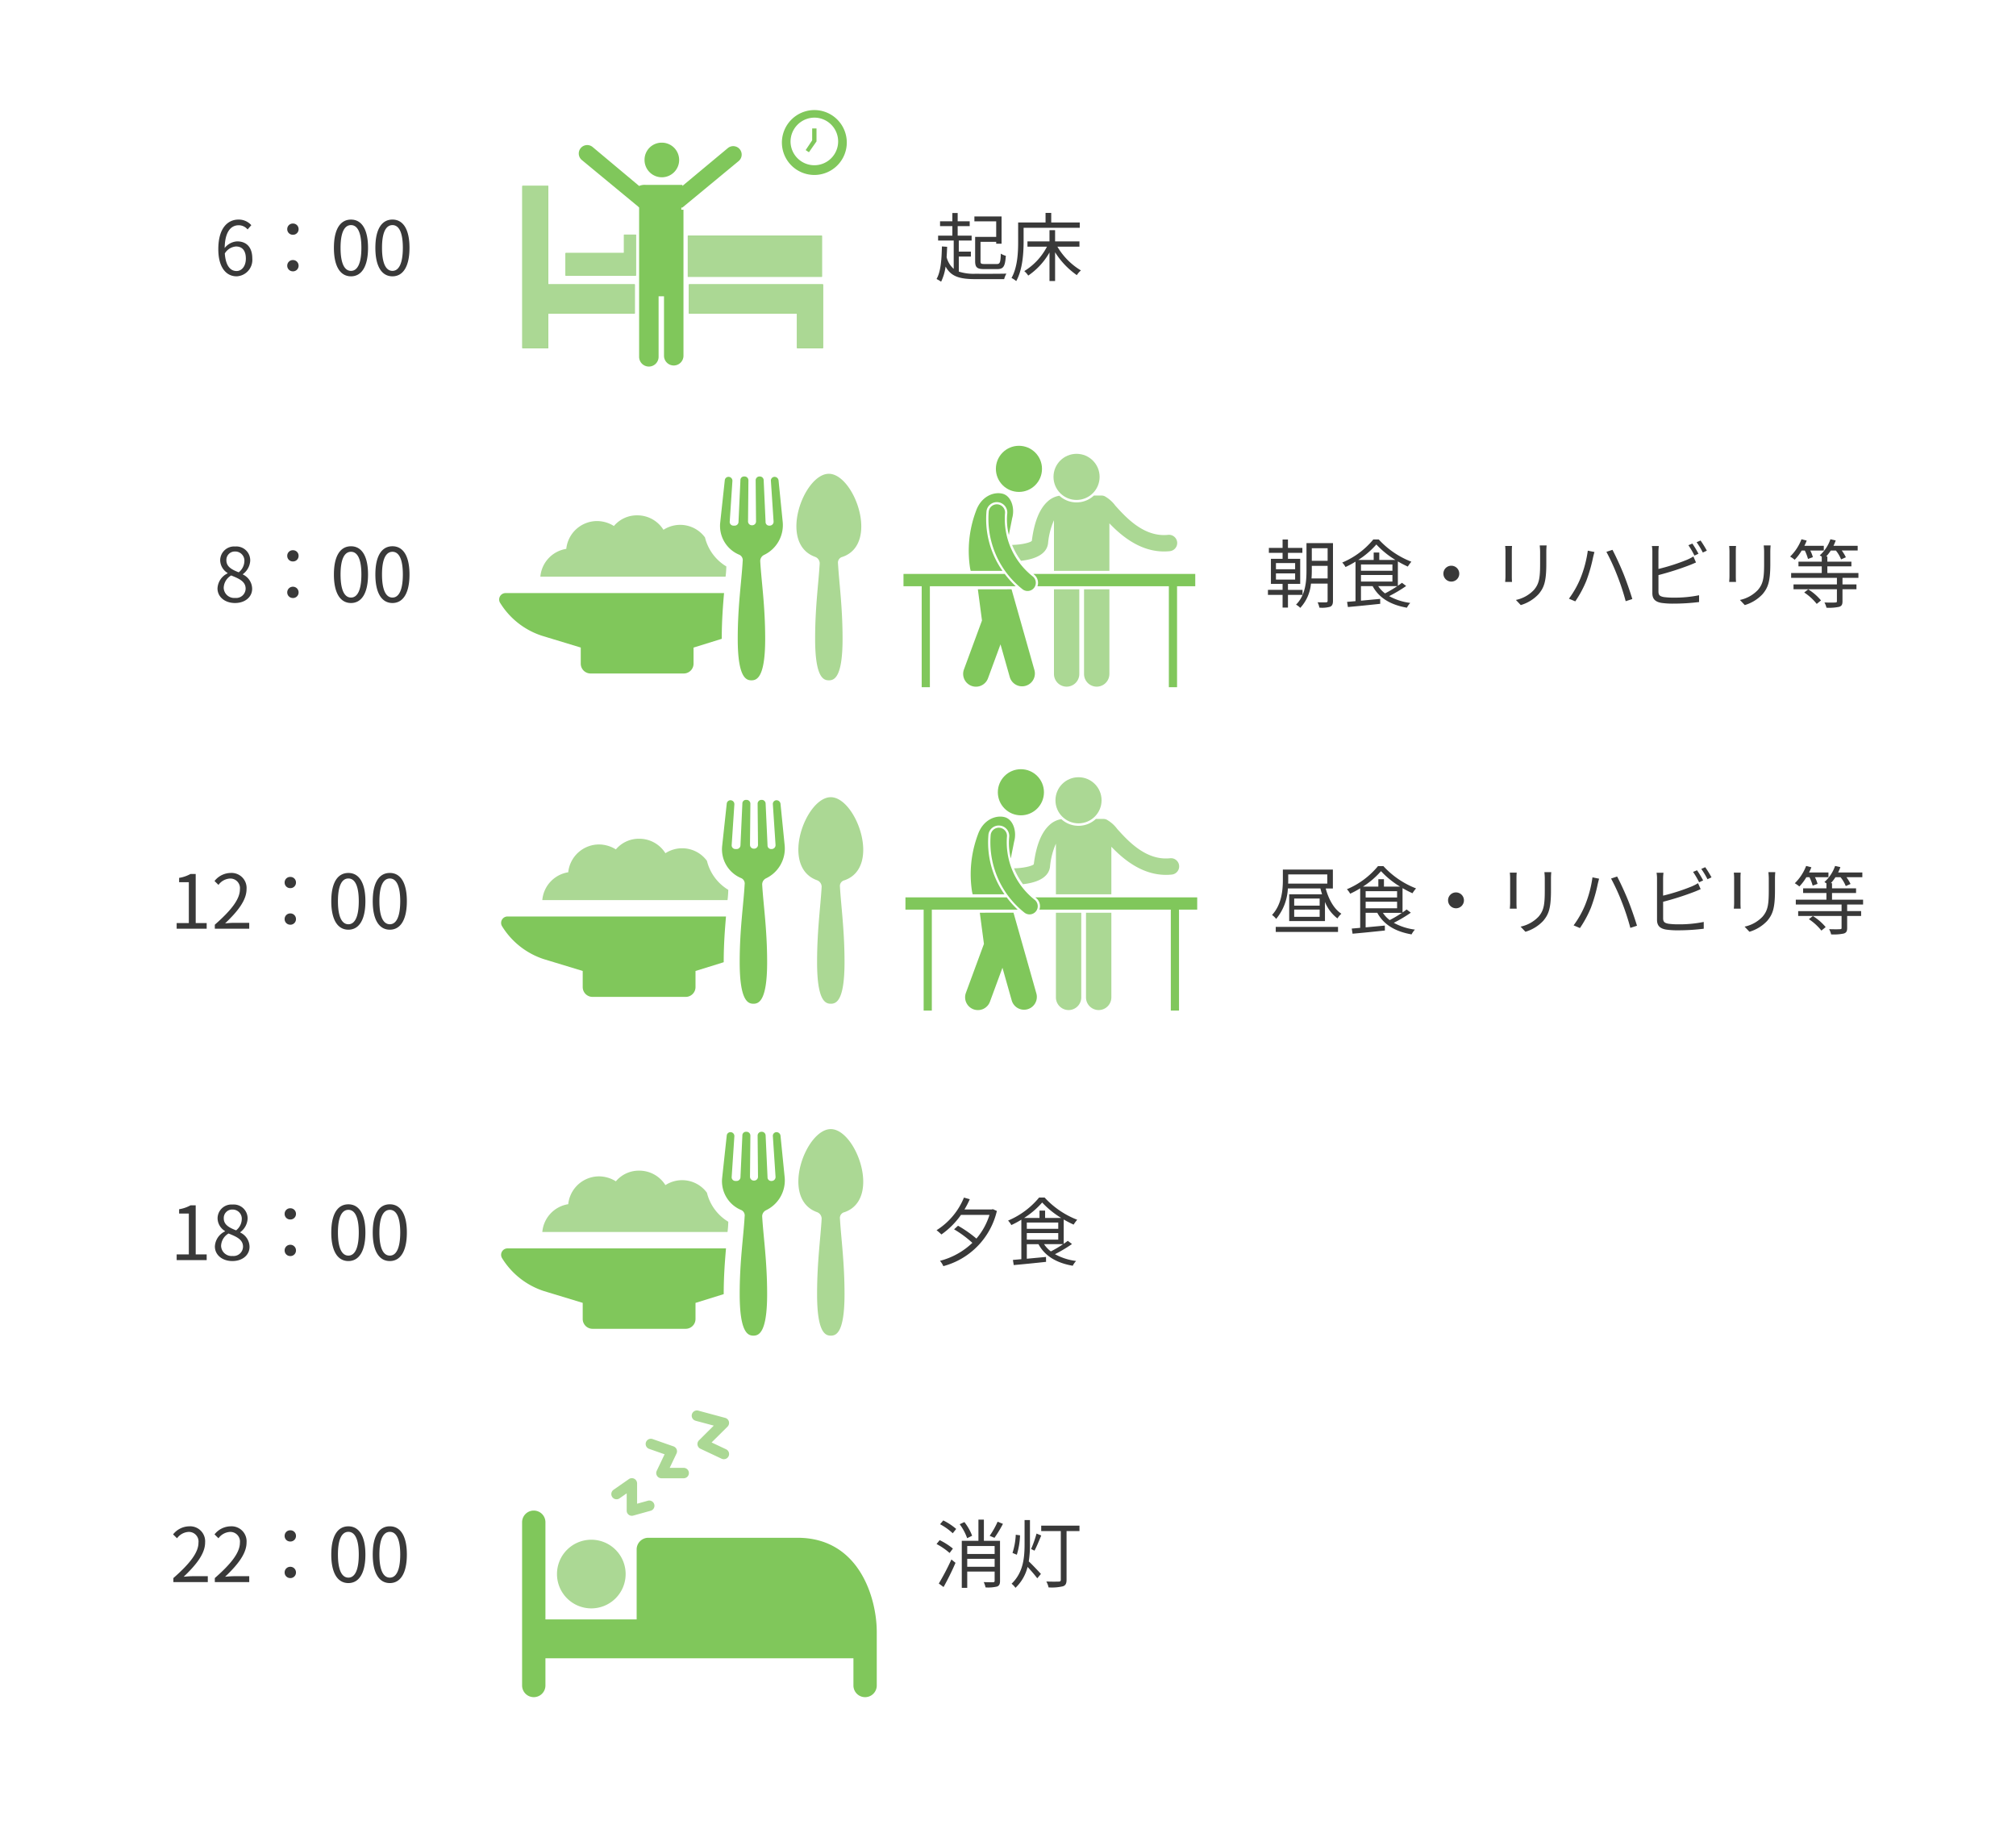 <svg xmlns="http://www.w3.org/2000/svg" width="432" height="391" viewBox="0 0 432 391">
  <g id="nyuinflow" transform="translate(-8003 13901)">
    <path id="パス_252" data-name="パス 252" d="M-18.648.208c2.208,0,3.68-1.328,3.68-3.04A3.422,3.422,0,0,0-16.952-5.9v-.08a3.846,3.846,0,0,0,1.568-2.832A2.966,2.966,0,0,0-18.6-11.9a2.975,2.975,0,0,0-3.216,2.976,3.261,3.261,0,0,0,1.584,2.7v.08a3.757,3.757,0,0,0-2.16,3.232C-22.392-1.1-20.808.208-18.648.208Zm.8-6.576c-1.376-.544-2.64-1.152-2.64-2.56a1.8,1.8,0,0,1,1.856-1.9,1.957,1.957,0,0,1,2,2.1A3.146,3.146,0,0,1-17.848-6.368ZM-18.616-.88a2.249,2.249,0,0,1-2.448-2.16,3.188,3.188,0,0,1,1.6-2.656c1.664.672,3.1,1.264,3.1,2.832A2.032,2.032,0,0,1-18.616-.88ZM-6.232-8.7A1.181,1.181,0,0,0-5.016-9.9a1.181,1.181,0,0,0-1.216-1.2A1.181,1.181,0,0,0-7.448-9.9,1.181,1.181,0,0,0-6.232-8.7Zm0,7.84a1.191,1.191,0,0,0,1.216-1.2A1.2,1.2,0,0,0-6.232-3.28,1.2,1.2,0,0,0-7.448-2.064,1.191,1.191,0,0,0-6.232-.864ZM6.216.208C8.44.208,9.864-1.824,9.864-5.9c0-4.064-1.424-6.048-3.648-6.048-2.24,0-3.664,1.968-3.664,6.048S3.976.208,6.216.208Zm0-1.168c-1.344,0-2.24-1.488-2.24-4.944,0-3.424.9-4.864,2.24-4.864,1.328,0,2.224,1.44,2.224,4.864C8.44-2.448,7.544-.96,6.216-.96ZM15.1.208c2.224,0,3.648-2.032,3.648-6.112,0-4.064-1.424-6.048-3.648-6.048-2.24,0-3.664,1.968-3.664,6.048S12.856.208,15.1.208Zm0-1.168c-1.344,0-2.24-1.488-2.24-4.944,0-3.424.9-4.864,2.24-4.864,1.328,0,2.224,1.44,2.224,4.864C17.32-2.448,16.424-.96,15.1-.96Z" transform="translate(8072 -13772)" fill="#393939"/>
    <path id="パス_257" data-name="パス 257" d="M2.416,12.856H6.528v1.328H2.416Zm0-2.208H6.528v1.328H2.416Zm5.7,6.816V16.392H4.992v-1.28H7.616V9.736H4.992V8.456H8.08V7.4H4.992V5.608H3.84V7.4H.9V8.456H3.84v1.28h-2.5v5.376h2.5v1.28H.7v1.072H3.84v2.72H4.992v-2.72Zm1.92-3.52c.048-.592.064-1.168.064-1.7v-.992h3.392v2.688Zm3.456-6.48v2.7H10.1v-2.7ZM14.64,6.376H8.96v5.872c0,2.336-.208,5.3-2.24,7.312a3.9,3.9,0,0,1,.912.688,8.8,8.8,0,0,0,2.288-5.2h3.568v3.68c0,.256-.1.32-.336.336-.208.016-.976.016-1.808-.016a4.871,4.871,0,0,1,.384,1.152,6.336,6.336,0,0,0,2.3-.192c.448-.208.608-.576.608-1.264Zm13.776,9.216a23.474,23.474,0,0,1-2.624,1.552,6.079,6.079,0,0,1-1.456-1.552ZM20.64,13.208h6.736v1.408H20.64Zm0-2.256h6.736V12.3H20.64Zm3.92-.976V8.392h-1.2V9.976h-3.3a17.945,17.945,0,0,0,3.872-3.312,19.022,19.022,0,0,0,4.08,3.312Zm4.864,4.9c-.256.192-.56.416-.88.64V10.3a22.625,22.625,0,0,0,2.128,1.1,7.916,7.916,0,0,1,.768-1.04,18.6,18.6,0,0,1-6.992-4.768H23.28a17.3,17.3,0,0,1-6.656,4.944,4.748,4.748,0,0,1,.7.96,19.821,19.821,0,0,0,2.144-1.152v8.464c-.672.064-1.28.112-1.808.16l.176,1.1c1.824-.16,4.432-.416,6.928-.688l-.016-1.056-4.112.384v-3.12h2.5c1.36,2.544,3.9,4.032,7.344,4.624a4.55,4.55,0,0,1,.72-1.024,12.572,12.572,0,0,1-4.528-1.456A29.667,29.667,0,0,0,30.32,15.56ZM38.3,12.92a1.7,1.7,0,1,0,1.7-1.7A1.687,1.687,0,0,0,38.3,12.92ZM51.536,6.984c.032.3.064.864.064,1.152v5.328c0,.48-.048.992-.064,1.232h1.472c-.032-.288-.048-.816-.048-1.216V8.136c0-.384.016-.848.048-1.152Zm7.408-.112c.032.384.08.848.08,1.376v2.528c0,3.024-.192,4.32-1.344,5.648a7.382,7.382,0,0,1-3.84,2.128l1.04,1.1a8.546,8.546,0,0,0,3.808-2.336c1.152-1.376,1.664-2.64,1.664-6.48V8.248c0-.528.032-.992.064-1.376Zm8.72,7.056A20.392,20.392,0,0,1,65.2,18.28l1.36.576a23.77,23.77,0,0,0,2.368-4.4,33.843,33.843,0,0,0,1.44-5.008c.08-.336.192-.8.3-1.168l-1.424-.288A24.806,24.806,0,0,1,67.664,13.928Zm7.888-.608a50.141,50.141,0,0,1,1.808,5.5l1.424-.464c-.432-1.44-1.28-3.9-1.92-5.472-.688-1.7-1.712-3.9-2.336-5.072l-1.3.432A45,45,0,0,1,75.552,13.32ZM92.96,8.648a22.406,22.406,0,0,0-1.312-2.176l-.848.352a18.285,18.285,0,0,1,1.3,2.224Zm-8.576,4.576a61.339,61.339,0,0,0,6.544-2.08c.48-.176,1.056-.432,1.5-.624l-.56-1.28a10.589,10.589,0,0,1-1.408.72,43.582,43.582,0,0,1-6.08,1.952V8.3a10.626,10.626,0,0,1,.08-1.3H82.976a6.968,6.968,0,0,1,.1,1.3v8.8c0,1.3.688,1.856,1.92,2.08a16.814,16.814,0,0,0,2.56.16A44.735,44.735,0,0,0,93.088,19V17.544a26.187,26.187,0,0,1-5.472.512,15.206,15.206,0,0,1-2.112-.128c-.784-.16-1.12-.368-1.12-1.184Zm8.176-7.04a16.819,16.819,0,0,1,1.328,2.208l.864-.4a22.893,22.893,0,0,0-1.344-2.176Zm6.976.8c.032.3.064.864.064,1.152v5.328c0,.48-.048.992-.064,1.232h1.472c-.032-.288-.048-.816-.048-1.216V8.136c0-.384.016-.848.048-1.152Zm7.408-.112c.032.384.08.848.08,1.376v2.528c0,3.024-.192,4.32-1.344,5.648a7.382,7.382,0,0,1-3.84,2.128l1.04,1.1a8.546,8.546,0,0,0,3.808-2.336c1.152-1.376,1.664-2.64,1.664-6.48V8.248c0-.528.032-.992.064-1.376Zm8.8,1.088a10.456,10.456,0,0,1,.688,1.808l1.04-.384a6.642,6.642,0,0,0-.56-1.424h2.9V6.952h-4.16a9.94,9.94,0,0,0,.5-1.12l-1.12-.288a10.405,10.405,0,0,1-2.432,3.712,7.55,7.55,0,0,1,.976.688,10.247,10.247,0,0,0,1.5-1.984Zm-.128,8.992A11.6,11.6,0,0,1,118.3,19.4l.912-.752a11.315,11.315,0,0,0-2.736-2.368Zm11.616-3.136v-1.04h-6.656V11.352h5.152V10.344h-5.152V9.24h-.256a9.049,9.049,0,0,0,.992-1.28H122.4a7.344,7.344,0,0,1,1.12,1.9l1.024-.448a8.382,8.382,0,0,0-.88-1.456h3.408V6.952h-5.184a10.3,10.3,0,0,0,.48-1.152l-1.136-.256A8.149,8.149,0,0,1,118.944,9c.1.064.272.16.432.272v1.072h-4.992v1.008h4.992v1.424h-6.56v1.04h9.808v1.408h-9.3v1.04h9.3v2.544c0,.224-.064.288-.352.288-.288.032-1.232.032-2.32,0a4.162,4.162,0,0,1,.432,1.12,10.376,10.376,0,0,0,2.736-.192c.544-.192.7-.5.7-1.2v-2.56h2.992v-1.04h-2.992V13.816Z" transform="translate(8274 -13791)" fill="#393939"/>
    <g id="mealrehab" transform="translate(8102.633 -13811.15)">
      <g id="noun_Physiotherapy_2748061" transform="translate(93.972 5.672)">
        <g id="グループ_478" data-name="グループ 478">
          <path id="パス_223" data-name="パス 223" d="M113.683,58.775a15.774,15.774,0,0,1,1.265-4.95V64.674h11.878V54.49c2.486,2.586,6.479,6.027,11.7,6.026a12.051,12.051,0,0,0,1.276-.068,1.757,1.757,0,0,0-.373-3.494c-5.174.552-9.028-3.712-11.331-6.259a7.238,7.238,0,0,0-2.283-2.017,1.688,1.688,0,0,0-.689-.147h-1.613a5.456,5.456,0,0,1-7.408.043,4.807,4.807,0,0,0-2.58,1.294c-1.708,1.574-2.824,4.394-3.32,8.382-.457.435-2.46.841-4.233.859a15.484,15.484,0,0,0,1.916,3.406C110.242,62.256,113.364,61.412,113.683,58.775Z" transform="translate(-82.704 -37.874)" fill="#abd894"/>
          <path id="パス_224" data-name="パス 224" d="M146.84,158.186a2.715,2.715,0,0,0,5.43,0v-18.14h-5.43Z" transform="translate(-114.595 -109.293)" fill="#abd894"/>
          <path id="パス_225" data-name="パス 225" d="M181.633,158.186v-18.14H176.2v18.14a2.715,2.715,0,0,0,5.43,0Z" transform="translate(-137.51 -109.293)" fill="#abd894"/>
          <circle id="楕円形_122" data-name="楕円形 122" cx="4.941" cy="4.941" r="4.941" transform="translate(32.145 1.72)" fill="#abd894"/>
          <circle id="楕円形_123" data-name="楕円形 123" cx="4.941" cy="4.941" r="4.941" transform="translate(19.798)" fill="#80c75b"/>
          <path id="パス_226" data-name="パス 226" d="M71.015,62.888a19.307,19.307,0,0,1-3.426-12.846,2.24,2.24,0,0,1,4.434.636,13.2,13.2,0,0,0,.359,4.517c.235-1.3.5-2.517.7-3.577.63-2.186-.194-4.8-2.069-5.268s-4.592.551-5.7,3.766a24.262,24.262,0,0,0-1.248,12.192c.04.2.086.4.137.581h6.805Z" transform="translate(-49.797 -36.087)" fill="#80c75b"/>
          <path id="パス_227" data-name="パス 227" d="M61.374,140.045l.883,6.678-3.865,10.49a2.745,2.745,0,1,0,5.151,1.9l2.682-7.279,1.983,7a2.745,2.745,0,0,0,5.282-1.5l-4.9-17.3Z" transform="translate(-45.437 -109.292)" fill="#80c75b"/>
          <path id="パス_228" data-name="パス 228" d="M155.76,127.681v21.634h1.757V127.681h3.9v-2.635H126.724c.068.058.131.117.2.174a2.242,2.242,0,0,1,.679,2.461Z" transform="translate(-98.896 -97.587)" fill="#80c75b"/>
          <path id="パス_229" data-name="パス 229" d="M21.695,125.046H0v2.635H3.9v21.634H5.653V127.681h18.4A21.239,21.239,0,0,1,21.695,125.046Z" transform="translate(0 -97.587)" fill="#80c75b"/>
          <path id="パス_230" data-name="パス 230" d="M92.542,74.973a1.757,1.757,0,0,0-.227-2.474,15.7,15.7,0,0,1-5.972-13.482,1.757,1.757,0,0,0-3.478-.5,19.2,19.2,0,0,0,7.2,16.682,1.756,1.756,0,0,0,2.474-.227Z" transform="translate(-64.596 -44.494)" fill="#80c75b"/>
        </g>
      </g>
      <g id="noun_meal_3407836" transform="translate(7.337 11.669)">
        <g id="グループ_483" data-name="グループ 483" transform="translate(0 0)">
          <g id="グループ_479" data-name="グループ 479" transform="translate(8.822 8.901)">
            <path id="パス_231" data-name="パス 231" d="M48.577,38.536a6.588,6.588,0,0,0-8.9-1.633,6.585,6.585,0,0,0-5.635-3.1,6.42,6.42,0,0,0-4.981,2.286,6.853,6.853,0,0,0-3.593-1.062,6.646,6.646,0,0,0-6.615,5.961A6.6,6.6,0,0,0,13.3,46.947H52.987a20.024,20.024,0,0,0,.163-2.2A10.007,10.007,0,0,1,48.577,38.536Z" transform="translate(-13.3 -33.8)" fill="#abd894"/>
          </g>
          <g id="グループ_480" data-name="グループ 480" transform="translate(0 25.556)">
            <path id="パス_232" data-name="パス 232" d="M2.663,56.241a16.532,16.532,0,0,0,8.983,7.1l8.329,2.531v3.43A2.108,2.108,0,0,0,22.1,71.43H42.023a2.108,2.108,0,0,0,2.123-2.123v-3.43L50.189,64c0-3.756.245-6.941.49-9.8H3.888A1.374,1.374,0,0,0,2.663,56.241Z" transform="translate(-2.497 -54.195)" fill="#80c75b"/>
          </g>
          <g id="グループ_481" data-name="グループ 481" transform="translate(47.326 0.572)">
            <path id="パス_233" data-name="パス 233" d="M72.985,24.417a.868.868,0,0,0-.817-.735.794.794,0,0,0-.817.9l.572,8.656a.839.839,0,0,1-.817.9h-.082a.772.772,0,0,1-.817-.817l-.408-8.9a.818.818,0,0,0-.817-.817H68.9a.818.818,0,0,0-.817.817l.082,8.819a.818.818,0,0,1-.817.817h-.082a.818.818,0,0,1-.817-.817l.082-8.819a.818.818,0,0,0-.817-.817h-.082a.771.771,0,0,0-.817.817l-.408,8.9a.818.818,0,0,1-.817.817h-.245a.794.794,0,0,1-.817-.9L63.1,24.58a.839.839,0,0,0-.817-.9.806.806,0,0,0-.817.735l-.98,9.064a6.683,6.683,0,0,0,4,6.859,1.267,1.267,0,0,1,.817,1.388c-.245,4.41-1.062,9.554-1.062,16.659,0,8.329,1.8,8.9,2.94,8.9s2.94-.572,2.94-8.9c0-7.1-.817-12.331-1.062-16.659a1.455,1.455,0,0,1,.817-1.307,7.081,7.081,0,0,0,4-7.1Z" transform="translate(-60.451 -23.6)" fill="#80c75b"/>
          </g>
          <g id="グループ_482" data-name="グループ 482" transform="translate(63.686 0)">
            <path id="パス_234" data-name="パス 234" d="M90.378,40.7c8-2.776,2.45-17.8-2.94-17.8S76.5,37.844,84.5,40.7a1.5,1.5,0,0,1,.98,1.388c-.245,4.328-.98,9.309-.98,16.169,0,8.329,1.8,8.9,2.94,8.9s2.94-.572,2.94-8.9c0-6.859-.735-11.922-.98-16.169A1.255,1.255,0,0,1,90.378,40.7Z" transform="translate(-80.486 -22.9)" fill="#abd894"/>
          </g>
        </g>
      </g>
      <rect id="長方形_728" data-name="長方形 728" width="163" height="64" transform="translate(0.367 0.15)" fill="none"/>
    </g>
    <path id="パス_251" data-name="パス 251" d="M-26.144,0h6.432V-1.216h-2.352V-11.728h-1.12a7.431,7.431,0,0,1-2.432.832v.928h2.08v8.752h-2.608Zm8.176,0h7.376V-1.264H-13.84c-.592,0-1.312.064-1.92.112,2.752-2.608,4.592-4.992,4.592-7.328a3.218,3.218,0,0,0-3.408-3.472,4.486,4.486,0,0,0-3.456,1.728l.848.832a3.284,3.284,0,0,1,2.432-1.36,2.062,2.062,0,0,1,2.16,2.32c0,2.016-1.7,4.352-5.376,7.568ZM-1.792-8.7A1.181,1.181,0,0,0-.576-9.9a1.181,1.181,0,0,0-1.216-1.2A1.181,1.181,0,0,0-3.008-9.9,1.181,1.181,0,0,0-1.792-8.7Zm0,7.84a1.191,1.191,0,0,0,1.216-1.2A1.2,1.2,0,0,0-1.792-3.28,1.2,1.2,0,0,0-3.008-2.064,1.191,1.191,0,0,0-1.792-.864ZM10.656.208C12.88.208,14.3-1.824,14.3-5.9c0-4.064-1.424-6.048-3.648-6.048-2.24,0-3.664,1.968-3.664,6.048S8.416.208,10.656.208Zm0-1.168c-1.344,0-2.24-1.488-2.24-4.944,0-3.424.9-4.864,2.24-4.864,1.328,0,2.224,1.44,2.224,4.864C12.88-2.448,11.984-.96,10.656-.96ZM19.536.208c2.224,0,3.648-2.032,3.648-6.112,0-4.064-1.424-6.048-3.648-6.048-2.24,0-3.664,1.968-3.664,6.048S17.3.208,19.536.208Zm0-1.168C18.192-.96,17.3-2.448,17.3-5.9c0-3.424.9-4.864,2.24-4.864,1.328,0,2.224,1.44,2.224,4.864C21.76-2.448,20.864-.96,19.536-.96Z" transform="translate(8067 -13702)" fill="#393939"/>
    <path id="パス_258" data-name="パス 258" d="M1.376,19.688H14.72V18.6H1.376Zm9.408-5.632H5.328v-1.52h5.456Zm0,2.4H5.328V14.9h5.456Zm-6.736-9.1h8.368V9.336H4.032c.016-.272.016-.528.016-.768Zm9.568,3.024V6.328H2.9V8.552c0,2.208-.272,5.28-2.32,7.5a4.017,4.017,0,0,1,.88.848,11.017,11.017,0,0,0,2.512-6.528h6.976c.1.432.224.848.352,1.248H4.256v5.744H11.92V13.256a8.4,8.4,0,0,0,2.672,3.536,4.724,4.724,0,0,1,.848-1.008c-1.568-.992-2.736-3.088-3.36-5.408Zm14.8,5.216a23.474,23.474,0,0,1-2.624,1.552,6.079,6.079,0,0,1-1.456-1.552ZM20.64,13.208h6.736v1.408H20.64Zm0-2.256h6.736V12.3H20.64Zm3.92-.976V8.392h-1.2V9.976h-3.3a17.945,17.945,0,0,0,3.872-3.312,19.022,19.022,0,0,0,4.08,3.312Zm4.864,4.9c-.256.192-.56.416-.88.64V10.3a22.625,22.625,0,0,0,2.128,1.1,7.916,7.916,0,0,1,.768-1.04,18.6,18.6,0,0,1-6.992-4.768H23.28a17.3,17.3,0,0,1-6.656,4.944,4.748,4.748,0,0,1,.7.96,19.821,19.821,0,0,0,2.144-1.152v8.464c-.672.064-1.28.112-1.808.16l.176,1.1c1.824-.16,4.432-.416,6.928-.688l-.016-1.056-4.112.384v-3.12h2.5c1.36,2.544,3.9,4.032,7.344,4.624a4.55,4.55,0,0,1,.72-1.024,12.572,12.572,0,0,1-4.528-1.456A29.667,29.667,0,0,0,30.32,15.56ZM38.3,12.92a1.7,1.7,0,1,0,1.7-1.7A1.687,1.687,0,0,0,38.3,12.92ZM51.536,6.984c.032.3.064.864.064,1.152v5.328c0,.48-.048.992-.064,1.232h1.472c-.032-.288-.048-.816-.048-1.216V8.136c0-.384.016-.848.048-1.152Zm7.408-.112c.032.384.08.848.08,1.376v2.528c0,3.024-.192,4.32-1.344,5.648a7.382,7.382,0,0,1-3.84,2.128l1.04,1.1a8.546,8.546,0,0,0,3.808-2.336c1.152-1.376,1.664-2.64,1.664-6.48V8.248c0-.528.032-.992.064-1.376Zm8.72,7.056A20.392,20.392,0,0,1,65.2,18.28l1.36.576a23.77,23.77,0,0,0,2.368-4.4,33.843,33.843,0,0,0,1.44-5.008c.08-.336.192-.8.3-1.168l-1.424-.288A24.806,24.806,0,0,1,67.664,13.928Zm7.888-.608a50.141,50.141,0,0,1,1.808,5.5l1.424-.464c-.432-1.44-1.28-3.9-1.92-5.472-.688-1.7-1.712-3.9-2.336-5.072l-1.3.432A45,45,0,0,1,75.552,13.32ZM92.96,8.648a22.406,22.406,0,0,0-1.312-2.176l-.848.352a18.285,18.285,0,0,1,1.3,2.224Zm-8.576,4.576a61.339,61.339,0,0,0,6.544-2.08c.48-.176,1.056-.432,1.5-.624l-.56-1.28a10.589,10.589,0,0,1-1.408.72,43.582,43.582,0,0,1-6.08,1.952V8.3a10.626,10.626,0,0,1,.08-1.3H82.976a6.968,6.968,0,0,1,.1,1.3v8.8c0,1.3.688,1.856,1.92,2.08a16.814,16.814,0,0,0,2.56.16A44.735,44.735,0,0,0,93.088,19V17.544a26.187,26.187,0,0,1-5.472.512,15.206,15.206,0,0,1-2.112-.128c-.784-.16-1.12-.368-1.12-1.184Zm8.176-7.04a16.819,16.819,0,0,1,1.328,2.208l.864-.4a22.893,22.893,0,0,0-1.344-2.176Zm6.976.8c.032.3.064.864.064,1.152v5.328c0,.48-.048.992-.064,1.232h1.472c-.032-.288-.048-.816-.048-1.216V8.136c0-.384.016-.848.048-1.152Zm7.408-.112c.032.384.08.848.08,1.376v2.528c0,3.024-.192,4.32-1.344,5.648a7.382,7.382,0,0,1-3.84,2.128l1.04,1.1a8.546,8.546,0,0,0,3.808-2.336c1.152-1.376,1.664-2.64,1.664-6.48V8.248c0-.528.032-.992.064-1.376Zm8.8,1.088a10.456,10.456,0,0,1,.688,1.808l1.04-.384a6.642,6.642,0,0,0-.56-1.424h2.9V6.952h-4.16a9.94,9.94,0,0,0,.5-1.12l-1.12-.288a10.405,10.405,0,0,1-2.432,3.712,7.55,7.55,0,0,1,.976.688,10.247,10.247,0,0,0,1.5-1.984Zm-.128,8.992A11.6,11.6,0,0,1,118.3,19.4l.912-.752a11.315,11.315,0,0,0-2.736-2.368Zm11.616-3.136v-1.04h-6.656V11.352h5.152V10.344h-5.152V9.24h-.256a9.049,9.049,0,0,0,.992-1.28H122.4a7.344,7.344,0,0,1,1.12,1.9l1.024-.448a8.382,8.382,0,0,0-.88-1.456h3.408V6.952h-5.184a10.3,10.3,0,0,0,.48-1.152l-1.136-.256A8.149,8.149,0,0,1,118.944,9c.1.064.272.16.432.272v1.072h-4.992v1.008h4.992v1.424h-6.56v1.04h9.808v1.408h-9.3v1.04h9.3v2.544c0,.224-.064.288-.352.288-.288.032-1.232.032-2.32,0a4.162,4.162,0,0,1,.432,1.12,10.376,10.376,0,0,0,2.736-.192c.544-.192.7-.5.7-1.2v-2.56h2.992v-1.04h-2.992V13.816Z" transform="translate(8275 -13721)" fill="#393939"/>
    <g id="mealrehab-2" data-name="mealrehab" transform="translate(8103.052 -13742.398)">
      <g id="noun_Physiotherapy_2748061-2" data-name="noun_Physiotherapy_2748061" transform="translate(93.972 6.216)">
        <g id="グループ_478-2" data-name="グループ 478">
          <path id="パス_223-2" data-name="パス 223" d="M113.683,58.775a15.774,15.774,0,0,1,1.265-4.95V64.674h11.878V54.49c2.486,2.586,6.479,6.027,11.7,6.026a12.051,12.051,0,0,0,1.276-.068,1.757,1.757,0,0,0-.373-3.494c-5.174.552-9.028-3.712-11.331-6.259a7.238,7.238,0,0,0-2.283-2.017,1.688,1.688,0,0,0-.689-.147h-1.613a5.456,5.456,0,0,1-7.408.043,4.807,4.807,0,0,0-2.58,1.294c-1.708,1.574-2.824,4.394-3.32,8.382-.457.435-2.46.841-4.233.859a15.484,15.484,0,0,0,1.916,3.406C110.242,62.256,113.364,61.412,113.683,58.775Z" transform="translate(-82.704 -37.874)" fill="#abd894"/>
          <path id="パス_224-2" data-name="パス 224" d="M146.84,158.186a2.715,2.715,0,0,0,5.43,0v-18.14h-5.43Z" transform="translate(-114.595 -109.293)" fill="#abd894"/>
          <path id="パス_225-2" data-name="パス 225" d="M181.633,158.186v-18.14H176.2v18.14a2.715,2.715,0,0,0,5.43,0Z" transform="translate(-137.51 -109.293)" fill="#abd894"/>
          <circle id="楕円形_122-2" data-name="楕円形 122" cx="4.941" cy="4.941" r="4.941" transform="translate(32.145 1.72)" fill="#abd894"/>
          <circle id="楕円形_123-2" data-name="楕円形 123" cx="4.941" cy="4.941" r="4.941" transform="translate(19.798)" fill="#80c75b"/>
          <path id="パス_226-2" data-name="パス 226" d="M71.015,62.888a19.307,19.307,0,0,1-3.426-12.846,2.24,2.24,0,0,1,4.434.636,13.2,13.2,0,0,0,.359,4.517c.235-1.3.5-2.517.7-3.577.63-2.186-.194-4.8-2.069-5.268s-4.592.551-5.7,3.766a24.262,24.262,0,0,0-1.248,12.192c.04.2.086.4.137.581h6.805Z" transform="translate(-49.797 -36.087)" fill="#80c75b"/>
          <path id="パス_227-2" data-name="パス 227" d="M61.374,140.045l.883,6.678-3.865,10.49a2.745,2.745,0,1,0,5.151,1.9l2.682-7.279,1.983,7a2.745,2.745,0,0,0,5.282-1.5l-4.9-17.3Z" transform="translate(-45.437 -109.292)" fill="#80c75b"/>
          <path id="パス_228-2" data-name="パス 228" d="M155.76,127.681v21.634h1.757V127.681h3.9v-2.635H126.724c.068.058.131.117.2.174a2.242,2.242,0,0,1,.679,2.461Z" transform="translate(-98.896 -97.587)" fill="#80c75b"/>
          <path id="パス_229-2" data-name="パス 229" d="M21.695,125.046H0v2.635H3.9v21.634H5.653V127.681h18.4A21.239,21.239,0,0,1,21.695,125.046Z" transform="translate(0 -97.587)" fill="#80c75b"/>
          <path id="パス_230-2" data-name="パス 230" d="M92.542,74.973a1.757,1.757,0,0,0-.227-2.474,15.7,15.7,0,0,1-5.972-13.482,1.757,1.757,0,0,0-3.478-.5,19.2,19.2,0,0,0,7.2,16.682,1.756,1.756,0,0,0,2.474-.227Z" transform="translate(-64.596 -44.494)" fill="#80c75b"/>
        </g>
      </g>
      <g id="noun_meal_3407836-2" data-name="noun_meal_3407836" transform="translate(7.337 12.214)">
        <g id="グループ_483-2" data-name="グループ 483" transform="translate(0 0)">
          <g id="グループ_479-2" data-name="グループ 479" transform="translate(8.822 8.901)">
            <path id="パス_231-2" data-name="パス 231" d="M48.577,38.536a6.588,6.588,0,0,0-8.9-1.633,6.585,6.585,0,0,0-5.635-3.1,6.42,6.42,0,0,0-4.981,2.286,6.853,6.853,0,0,0-3.593-1.062,6.646,6.646,0,0,0-6.615,5.961A6.6,6.6,0,0,0,13.3,46.947H52.987a20.024,20.024,0,0,0,.163-2.2A10.007,10.007,0,0,1,48.577,38.536Z" transform="translate(-13.3 -33.8)" fill="#abd894"/>
          </g>
          <g id="グループ_480-2" data-name="グループ 480" transform="translate(0 25.556)">
            <path id="パス_232-2" data-name="パス 232" d="M2.663,56.241a16.532,16.532,0,0,0,8.983,7.1l8.329,2.531v3.43A2.108,2.108,0,0,0,22.1,71.43H42.023a2.108,2.108,0,0,0,2.123-2.123v-3.43L50.189,64c0-3.756.245-6.941.49-9.8H3.888A1.374,1.374,0,0,0,2.663,56.241Z" transform="translate(-2.497 -54.195)" fill="#80c75b"/>
          </g>
          <g id="グループ_481-2" data-name="グループ 481" transform="translate(47.326 0.572)">
            <path id="パス_233-2" data-name="パス 233" d="M72.985,24.417a.868.868,0,0,0-.817-.735.794.794,0,0,0-.817.9l.572,8.656a.839.839,0,0,1-.817.9h-.082a.772.772,0,0,1-.817-.817l-.408-8.9a.818.818,0,0,0-.817-.817H68.9a.818.818,0,0,0-.817.817l.082,8.819a.818.818,0,0,1-.817.817h-.082a.818.818,0,0,1-.817-.817l.082-8.819a.818.818,0,0,0-.817-.817h-.082a.771.771,0,0,0-.817.817l-.408,8.9a.818.818,0,0,1-.817.817h-.245a.794.794,0,0,1-.817-.9L63.1,24.58a.839.839,0,0,0-.817-.9.806.806,0,0,0-.817.735l-.98,9.064a6.683,6.683,0,0,0,4,6.859,1.267,1.267,0,0,1,.817,1.388c-.245,4.41-1.062,9.554-1.062,16.659,0,8.329,1.8,8.9,2.94,8.9s2.94-.572,2.94-8.9c0-7.1-.817-12.331-1.062-16.659a1.455,1.455,0,0,1,.817-1.307,7.081,7.081,0,0,0,4-7.1Z" transform="translate(-60.451 -23.6)" fill="#80c75b"/>
          </g>
          <g id="グループ_482-2" data-name="グループ 482" transform="translate(63.686 0)">
            <path id="パス_234-2" data-name="パス 234" d="M90.378,40.7c8-2.776,2.45-17.8-2.94-17.8S76.5,37.844,84.5,40.7a1.5,1.5,0,0,1,.98,1.388c-.245,4.328-.98,9.309-.98,16.169,0,8.329,1.8,8.9,2.94,8.9s2.94-.572,2.94-8.9c0-6.859-.735-11.922-.98-16.169A1.255,1.255,0,0,1,90.378,40.7Z" transform="translate(-80.486 -22.9)" fill="#abd894"/>
          </g>
        </g>
      </g>
      <rect id="長方形_728-2" data-name="長方形 728" width="164" height="65" transform="translate(-0.052 0.398)" fill="none"/>
    </g>
    <path id="パス_259" data-name="パス 259" d="M13.36-10.912l-.224.064H7.28A17.738,17.738,0,0,0,8.416-13.04l-1.248-.352A14.887,14.887,0,0,1,1.3-6.4a11.767,11.767,0,0,1,1.04.912A17.092,17.092,0,0,0,6.528-9.68H12.64a14.43,14.43,0,0,1-2.8,5.072A25.88,25.88,0,0,0,5.9-7.36l-.848.768a23.728,23.728,0,0,1,3.92,2.9A15.737,15.737,0,0,1,2.032.16,4.413,4.413,0,0,1,2.752,1.3,16.006,16.006,0,0,0,14.224-10.528Zm15.056,7.5a23.474,23.474,0,0,1-2.624,1.552,6.079,6.079,0,0,1-1.456-1.552ZM20.64-5.792h6.736v1.408H20.64Zm0-2.256h6.736V-6.7H20.64Zm3.92-.976v-1.584h-1.2v1.584h-3.3a17.945,17.945,0,0,0,3.872-3.312,19.022,19.022,0,0,0,4.08,3.312Zm4.864,4.9c-.256.192-.56.416-.88.64V-8.7a22.625,22.625,0,0,0,2.128,1.1,7.916,7.916,0,0,1,.768-1.04,18.6,18.6,0,0,1-6.992-4.768H23.28a17.3,17.3,0,0,1-6.656,4.944,4.748,4.748,0,0,1,.7.96,19.821,19.821,0,0,0,2.144-1.152V-.192c-.672.064-1.28.112-1.808.16l.176,1.1c1.824-.16,4.432-.416,6.928-.688L24.752-.672,20.64-.288v-3.12h2.5C24.5-.864,27.04.624,30.48,1.216A4.55,4.55,0,0,1,31.2.192a12.572,12.572,0,0,1-4.528-1.456A29.667,29.667,0,0,0,30.32-3.44Z" transform="translate(8202.392 -13631)" fill="#393939"/>
    <path id="パス_253" data-name="パス 253" d="M-26.144,0h6.432V-1.216h-2.352V-11.728h-1.12a7.431,7.431,0,0,1-2.432.832v.928h2.08v8.752h-2.608Zm11.936.208c2.208,0,3.68-1.328,3.68-3.04A3.422,3.422,0,0,0-12.512-5.9v-.08a3.846,3.846,0,0,0,1.568-2.832A2.966,2.966,0,0,0-14.16-11.9a2.975,2.975,0,0,0-3.216,2.976,3.261,3.261,0,0,0,1.584,2.7v.08a3.757,3.757,0,0,0-2.16,3.232C-17.952-1.1-16.368.208-14.208.208Zm.8-6.576c-1.376-.544-2.64-1.152-2.64-2.56a1.8,1.8,0,0,1,1.856-1.9,1.957,1.957,0,0,1,2,2.1A3.146,3.146,0,0,1-13.408-6.368ZM-14.176-.88a2.249,2.249,0,0,1-2.448-2.16,3.188,3.188,0,0,1,1.6-2.656c1.664.672,3.1,1.264,3.1,2.832A2.032,2.032,0,0,1-14.176-.88ZM-1.792-8.7A1.181,1.181,0,0,0-.576-9.9a1.181,1.181,0,0,0-1.216-1.2A1.181,1.181,0,0,0-3.008-9.9,1.181,1.181,0,0,0-1.792-8.7Zm0,7.84a1.191,1.191,0,0,0,1.216-1.2A1.2,1.2,0,0,0-1.792-3.28,1.2,1.2,0,0,0-3.008-2.064,1.191,1.191,0,0,0-1.792-.864ZM10.656.208C12.88.208,14.3-1.824,14.3-5.9c0-4.064-1.424-6.048-3.648-6.048-2.24,0-3.664,1.968-3.664,6.048S8.416.208,10.656.208Zm0-1.168c-1.344,0-2.24-1.488-2.24-4.944,0-3.424.9-4.864,2.24-4.864,1.328,0,2.224,1.44,2.224,4.864C12.88-2.448,11.984-.96,10.656-.96ZM19.536.208c2.224,0,3.648-2.032,3.648-6.112,0-4.064-1.424-6.048-3.648-6.048-2.24,0-3.664,1.968-3.664,6.048S17.3.208,19.536.208Zm0-1.168C18.192-.96,17.3-2.448,17.3-5.9c0-3.424.9-4.864,2.24-4.864,1.328,0,2.224,1.44,2.224,4.864C21.76-2.448,20.864-.96,19.536-.96Z" transform="translate(8067 -13631)" fill="#393939"/>
    <g id="meal" transform="translate(8103.052 -13670.529)">
      <g id="noun_meal_3407836-3" data-name="noun_meal_3407836" transform="translate(7.337 11.463)">
        <g id="グループ_483-3" data-name="グループ 483" transform="translate(0 0)">
          <g id="グループ_479-3" data-name="グループ 479" transform="translate(8.822 8.901)">
            <path id="パス_231-3" data-name="パス 231" d="M48.577,38.536a6.588,6.588,0,0,0-8.9-1.633,6.585,6.585,0,0,0-5.635-3.1,6.42,6.42,0,0,0-4.981,2.286,6.853,6.853,0,0,0-3.593-1.062,6.646,6.646,0,0,0-6.615,5.961A6.6,6.6,0,0,0,13.3,46.947H52.987a20.024,20.024,0,0,0,.163-2.2A10.007,10.007,0,0,1,48.577,38.536Z" transform="translate(-13.3 -33.8)" fill="#abd894"/>
          </g>
          <g id="グループ_480-3" data-name="グループ 480" transform="translate(0 25.556)">
            <path id="パス_232-3" data-name="パス 232" d="M2.663,56.241a16.532,16.532,0,0,0,8.983,7.1l8.329,2.531v3.43A2.108,2.108,0,0,0,22.1,71.43H42.023a2.108,2.108,0,0,0,2.123-2.123v-3.43L50.189,64c0-3.756.245-6.941.49-9.8H3.888A1.374,1.374,0,0,0,2.663,56.241Z" transform="translate(-2.497 -54.195)" fill="#80c75b"/>
          </g>
          <g id="グループ_481-3" data-name="グループ 481" transform="translate(47.326 0.572)">
            <path id="パス_233-3" data-name="パス 233" d="M72.985,24.417a.868.868,0,0,0-.817-.735.794.794,0,0,0-.817.9l.572,8.656a.839.839,0,0,1-.817.9h-.082a.772.772,0,0,1-.817-.817l-.408-8.9a.818.818,0,0,0-.817-.817H68.9a.818.818,0,0,0-.817.817l.082,8.819a.818.818,0,0,1-.817.817h-.082a.818.818,0,0,1-.817-.817l.082-8.819a.818.818,0,0,0-.817-.817h-.082a.771.771,0,0,0-.817.817l-.408,8.9a.818.818,0,0,1-.817.817h-.245a.794.794,0,0,1-.817-.9L63.1,24.58a.839.839,0,0,0-.817-.9.806.806,0,0,0-.817.735l-.98,9.064a6.683,6.683,0,0,0,4,6.859,1.267,1.267,0,0,1,.817,1.388c-.245,4.41-1.062,9.554-1.062,16.659,0,8.329,1.8,8.9,2.94,8.9s2.94-.572,2.94-8.9c0-7.1-.817-12.331-1.062-16.659a1.455,1.455,0,0,1,.817-1.307,7.081,7.081,0,0,0,4-7.1Z" transform="translate(-60.451 -23.6)" fill="#80c75b"/>
          </g>
          <g id="グループ_482-3" data-name="グループ 482" transform="translate(63.686 0)">
            <path id="パス_234-3" data-name="パス 234" d="M90.378,40.7c8-2.776,2.45-17.8-2.94-17.8S76.5,37.844,84.5,40.7a1.5,1.5,0,0,1,.98,1.388c-.245,4.328-.98,9.309-.98,16.169,0,8.329,1.8,8.9,2.94,8.9s2.94-.572,2.94-8.9c0-6.859-.735-11.922-.98-16.169A1.255,1.255,0,0,1,90.378,40.7Z" transform="translate(-80.486 -22.9)" fill="#abd894"/>
          </g>
        </g>
      </g>
      <rect id="長方形_729" data-name="長方形 729" width="93" height="65" transform="translate(-0.052 -0.471)" fill="none"/>
    </g>
    <path id="パス_256" data-name="パス 256" d="M13.28,10.76H8.768v5.2c0,1.344.432,1.7,1.92,1.7h2.8c1.36,0,1.7-.592,1.856-2.848a3.815,3.815,0,0,1-1.072-.464c-.064,1.9-.192,2.224-.864,2.224H10.8c-.768,0-.88-.08-.88-.608V11.816h3.36v.4h1.152V6.376H8.608V7.432H13.28ZM5.264,14.968H7.856V13.912H5.264V11.544H8.016V10.488H5.024V8.456H7.6V7.416H5.024V5.64H3.888V7.416H1.248v1.04h2.64v2.032H.832v1.056H4.176v6.064a4.9,4.9,0,0,1-1.52-2.5c.048-.7.08-1.456.112-2.224l-1.12-.08C1.584,15.64,1.408,18.184.5,19.784a7.132,7.132,0,0,1,.976.576,10.636,10.636,0,0,0,.96-3.248c1.168,2.176,3.056,2.7,6.448,2.7h6.1a4.835,4.835,0,0,1,.48-1.184c-.96.048-5.824.048-6.592.032a10.4,10.4,0,0,1-3.6-.464Zm25.92-6.16V7.672H25.072V5.624H23.856V7.672H17.984V11.8c0,2.272-.128,5.472-1.424,7.76a4.43,4.43,0,0,1,1.008.672c1.36-2.416,1.584-6,1.584-8.432V8.808Zm-.064,4.048V11.72H25.9V9.32H24.7v2.4h-4.72v1.136H24.16A13.4,13.4,0,0,1,19.3,18.088a4.864,4.864,0,0,1,.848.96A14.859,14.859,0,0,0,24.7,14.1v6.112h1.2v-6.16a16.92,16.92,0,0,0,4.656,4.9,4.431,4.431,0,0,1,.88-1.008,14.485,14.485,0,0,1-5.04-5.088Z" transform="translate(8203.191 -13861)" fill="#393939"/>
    <path id="パス_254" data-name="パス 254" d="M-18.3-.928c-1.472,0-2.352-1.328-2.528-3.76a3.057,3.057,0,0,1,2.4-1.5c1.424,0,2.112,1.008,2.112,2.592C-16.312-2-17.176-.928-18.3-.928Zm3.152-9.824a3.6,3.6,0,0,0-2.736-1.2c-2.272,0-4.336,1.76-4.336,6.352,0,3.872,1.664,5.808,3.92,5.808A3.522,3.522,0,0,0-14.936-3.6c0-2.448-1.264-3.68-3.248-3.68a3.648,3.648,0,0,0-2.672,1.424c.064-3.648,1.424-4.88,3.024-4.88a2.48,2.48,0,0,1,1.888.9ZM-6.232-8.7A1.181,1.181,0,0,0-5.016-9.9a1.181,1.181,0,0,0-1.216-1.2A1.181,1.181,0,0,0-7.448-9.9,1.181,1.181,0,0,0-6.232-8.7Zm0,7.84a1.191,1.191,0,0,0,1.216-1.2A1.2,1.2,0,0,0-6.232-3.28,1.2,1.2,0,0,0-7.448-2.064,1.191,1.191,0,0,0-6.232-.864ZM6.216.208C8.44.208,9.864-1.824,9.864-5.9c0-4.064-1.424-6.048-3.648-6.048-2.24,0-3.664,1.968-3.664,6.048S3.976.208,6.216.208Zm0-1.168c-1.344,0-2.24-1.488-2.24-4.944,0-3.424.9-4.864,2.24-4.864,1.328,0,2.224,1.44,2.224,4.864C8.44-2.448,7.544-.96,6.216-.96ZM15.1.208c2.224,0,3.648-2.032,3.648-6.112,0-4.064-1.424-6.048-3.648-6.048-2.24,0-3.664,1.968-3.664,6.048S12.856.208,15.1.208Zm0-1.168c-1.344,0-2.24-1.488-2.24-4.944,0-3.424.9-4.864,2.24-4.864,1.328,0,2.224,1.44,2.224,4.864C17.32-2.448,16.424-.96,15.1-.96Z" transform="translate(8072 -13842)" fill="#393939"/>
    <g id="wakeup" transform="translate(8103.446 -13881.322)">
      <g id="グループ_485" data-name="グループ 485" transform="translate(11.482 3.905)">
        <g id="noun_wake_up_1941813" data-name="noun_wake up_1941813" transform="translate(0 0)">
          <g id="グループ_484" data-name="グループ 484" transform="translate(0)">
            <path id="パス_239" data-name="パス 239" d="M52.458,56.918H81.2v8.807H52.458ZM79.574,30a6.953,6.953,0,1,1-6.953,6.953A6.972,6.972,0,0,1,79.574,30Zm-.464,3.94h.927v2.781h0l-1.622,2.318-.7-.464,1.391-2.086Zm.464-2.318a5.1,5.1,0,1,1-5.1,5.1A5.144,5.144,0,0,1,79.574,31.622ZM17,46.258h5.562v21.09H41.1V73.6H22.562v7.416H17V46.258Zm34.531,5.1V65.725h0V82.643a2.086,2.086,0,0,1-4.172,0V69.9H46.2V82.875a2.086,2.086,0,1,1-4.172,0V65.725h0v-14.6h0v-.232l-.232-.232L29.746,40.7a1.81,1.81,0,0,1,2.318-2.781l9.965,8.343a2.94,2.94,0,0,1,1.391-.232H51.3v.232l9.734-8.111a1.81,1.81,0,1,1,2.318,2.781L51.3,50.893h-.232v.464ZM46.9,36.987A3.708,3.708,0,1,1,43.188,40.7,3.661,3.661,0,0,1,46.9,36.987Zm5.794,30.36H81.428V81.021H75.865V73.6H52.69ZM26.27,60.626H38.785v-3.94h2.549v8.807H26.27Z" transform="translate(-17 -30)" fill="#80c75b" fill-rule="evenodd"/>
          </g>
        </g>
        <g id="noun_wake_up_1941813-2" data-name="noun_wake up_1941813" transform="translate(0 16.026)">
          <g id="グループ_484-2" data-name="グループ 484" transform="translate(0 0)">
            <path id="パス_239-2" data-name="パス 239" d="M52.458,45.849H81.2v8.807H52.458ZM17,35.189h5.562v21.09H41.1v6.257H22.562v7.416H17V35.189Zm35.69,21.09H81.428V69.952H75.865V62.536H52.69ZM26.27,49.557H38.785v-3.94h2.549v8.807H26.27Z" transform="translate(-17 -34.957)" fill="#abd894" fill-rule="evenodd"/>
          </g>
        </g>
      </g>
      <rect id="長方形_731" data-name="長方形 731" width="93" height="64" transform="translate(-0.446 0.322)" fill="none"/>
    </g>
    <path id="パス_260" data-name="パス 260" d="M13.76,6.056a18.071,18.071,0,0,1-1.7,3.024l1.024.432A25.476,25.476,0,0,0,14.9,6.52Zm-9.584,5.76a14.43,14.43,0,0,0-2.832-1.808l-.672.832a14.441,14.441,0,0,1,2.8,1.92Zm-2,8.24c.848-1.5,1.84-3.5,2.56-5.184l-.88-.72a51.636,51.636,0,0,1-2.7,5.152ZM1.424,6.6a12.662,12.662,0,0,1,2.72,1.936l.736-.928A13.173,13.173,0,0,0,2.112,5.784ZM8.3,9.064A11.269,11.269,0,0,0,6.64,6.136L5.632,6.6a11.449,11.449,0,0,1,1.6,2.992ZM7.248,15.72V14.008H13.12V15.72Zm5.872-4.448v1.7H7.248v-1.7Zm1.152-1.12H10.816V5.608H9.648v4.544H6.08v10.08H7.248V16.744H13.12v1.968c0,.224-.08.3-.336.32-.24,0-1.088,0-2-.032a4.761,4.761,0,0,1,.384,1.136,8.144,8.144,0,0,0,2.5-.192c.464-.208.608-.544.608-1.216Zm3.376-1.3a14.889,14.889,0,0,1-.7,3.9l.928.384a16.049,16.049,0,0,0,.688-4.16ZM20.688,5.7H19.536v5.088c0,2.96-.256,6.128-2.784,8.56a3.943,3.943,0,0,1,.832.88,9.2,9.2,0,0,0,2.592-4.48,31.946,31.946,0,0,1,2.08,2.432l.784-.928c-.4-.448-2-2.144-2.608-2.688a22.927,22.927,0,0,0,.256-3.776Zm.976,6.56c.448-.832.992-2.16,1.44-3.248L22.1,8.6a23.786,23.786,0,0,1-1.168,3.312ZM31.3,6.9H23.1V8.072H27.3v10.4c0,.32-.128.416-.432.416-.336.016-1.5.032-2.672-.016a4.368,4.368,0,0,1,.48,1.264,10.308,10.308,0,0,0,3.088-.24c.56-.192.768-.592.768-1.408V8.072H31.3Z" transform="translate(8203.016 -13581)" fill="#393939"/>
    <path id="パス_255" data-name="パス 255" d="M-26.848,0h7.376V-1.264H-22.72c-.592,0-1.312.064-1.92.112,2.752-2.608,4.592-4.992,4.592-7.328a3.218,3.218,0,0,0-3.408-3.472,4.486,4.486,0,0,0-3.456,1.728l.848.832a3.284,3.284,0,0,1,2.432-1.36,2.062,2.062,0,0,1,2.16,2.32c0,2.016-1.7,4.352-5.376,7.568Zm8.88,0h7.376V-1.264H-13.84c-.592,0-1.312.064-1.92.112,2.752-2.608,4.592-4.992,4.592-7.328a3.218,3.218,0,0,0-3.408-3.472,4.486,4.486,0,0,0-3.456,1.728l.848.832a3.284,3.284,0,0,1,2.432-1.36,2.062,2.062,0,0,1,2.16,2.32c0,2.016-1.7,4.352-5.376,7.568ZM-1.792-8.7A1.181,1.181,0,0,0-.576-9.9a1.181,1.181,0,0,0-1.216-1.2A1.181,1.181,0,0,0-3.008-9.9,1.181,1.181,0,0,0-1.792-8.7Zm0,7.84a1.191,1.191,0,0,0,1.216-1.2A1.2,1.2,0,0,0-1.792-3.28,1.2,1.2,0,0,0-3.008-2.064,1.191,1.191,0,0,0-1.792-.864ZM10.656.208C12.88.208,14.3-1.824,14.3-5.9c0-4.064-1.424-6.048-3.648-6.048-2.24,0-3.664,1.968-3.664,6.048S8.416.208,10.656.208Zm0-1.168c-1.344,0-2.24-1.488-2.24-4.944,0-3.424.9-4.864,2.24-4.864,1.328,0,2.224,1.44,2.224,4.864C12.88-2.448,11.984-.96,10.656-.96ZM19.536.208c2.224,0,3.648-2.032,3.648-6.112,0-4.064-1.424-6.048-3.648-6.048-2.24,0-3.664,1.968-3.664,6.048S17.3.208,19.536.208Zm0-1.168C18.192-.96,17.3-2.448,17.3-5.9c0-3.424.9-4.864,2.24-4.864,1.328,0,2.224,1.44,2.224,4.864C21.76-2.448,20.864-.96,19.536-.96Z" transform="translate(8067 -13562)" fill="#393939"/>
    <g id="sleep" transform="translate(8106.633 -13601.196)">
      <g id="noun_sleep_1988300" transform="translate(8.249 2.42)">
        <path id="パス_235" data-name="パス 235" d="M78.744,38.953C78.7,32.045,75.1,18.976,61.759,18.976H29.794a2.5,2.5,0,0,0-2.5,2.5V36.466H7.747V15.646a2.5,2.5,0,1,0-5,0v34.98a2.5,2.5,0,0,0,5,0V44.8h66v5.828a2.5,2.5,0,1,0,5,0V38.959S78.744,38.953,78.744,38.953Z" transform="translate(-2.751 8.302)" fill="#80c75b"/>
        <path id="パス_240" data-name="パス 240" d="M7.356,0A7.356,7.356,0,1,1,0,7.356,7.356,7.356,0,0,1,7.356,0Z" transform="translate(7.472 27.695)" fill="#abd894"/>
        <path id="パス_236" data-name="パス 236" d="M11.427,14.958l1.534-1.069v3.692a1.1,1.1,0,0,0,1.412,1.072l3.75-1.042a1.115,1.115,0,0,0-.6-2.147l-2.332.647V11.75a1.122,1.122,0,0,0-1.755-.917l-3.291,2.291a1.119,1.119,0,0,0,1.282,1.835Z" transform="translate(9.448 3.869)" fill="#abd894"/>
        <path id="パス_237" data-name="パス 237" d="M13.094,9.752,16.36,10.9l-1.683,3.534a1.116,1.116,0,0,0,.064,1.081,1.1,1.1,0,0,0,.94.52h4.773a1.115,1.115,0,1,0,0-2.23h-3l1.456-3.065a1.111,1.111,0,0,0,.028-.909,1.157,1.157,0,0,0-.663-.627l-4.435-1.55a1.115,1.115,0,1,0-.743,2.1Z" transform="translate(14.171 -1.509)" fill="#abd894"/>
        <path id="パス_238" data-name="パス 238" d="M16.729,7.586l3.9,1.047-3.172,3.153a1.119,1.119,0,0,0,.31,1.8l4.549,2.142a1.179,1.179,0,0,0,.475.1,1.114,1.114,0,0,0,.481-2.122l-3.109-1.465,3.416-3.391a1.121,1.121,0,0,0-.5-1.874l-5.77-1.556a1.118,1.118,0,0,0-.578,2.161Z" transform="translate(20.44 -5.386)" fill="#abd894"/>
      </g>
      <rect id="長方形_730" data-name="長方形 730" width="92" height="64" transform="translate(0.367 0.196)" fill="none"/>
    </g>
    <rect id="長方形_733" data-name="長方形 733" width="432" height="391" transform="translate(8003 -13901)" fill="none"/>
  </g>
</svg>
